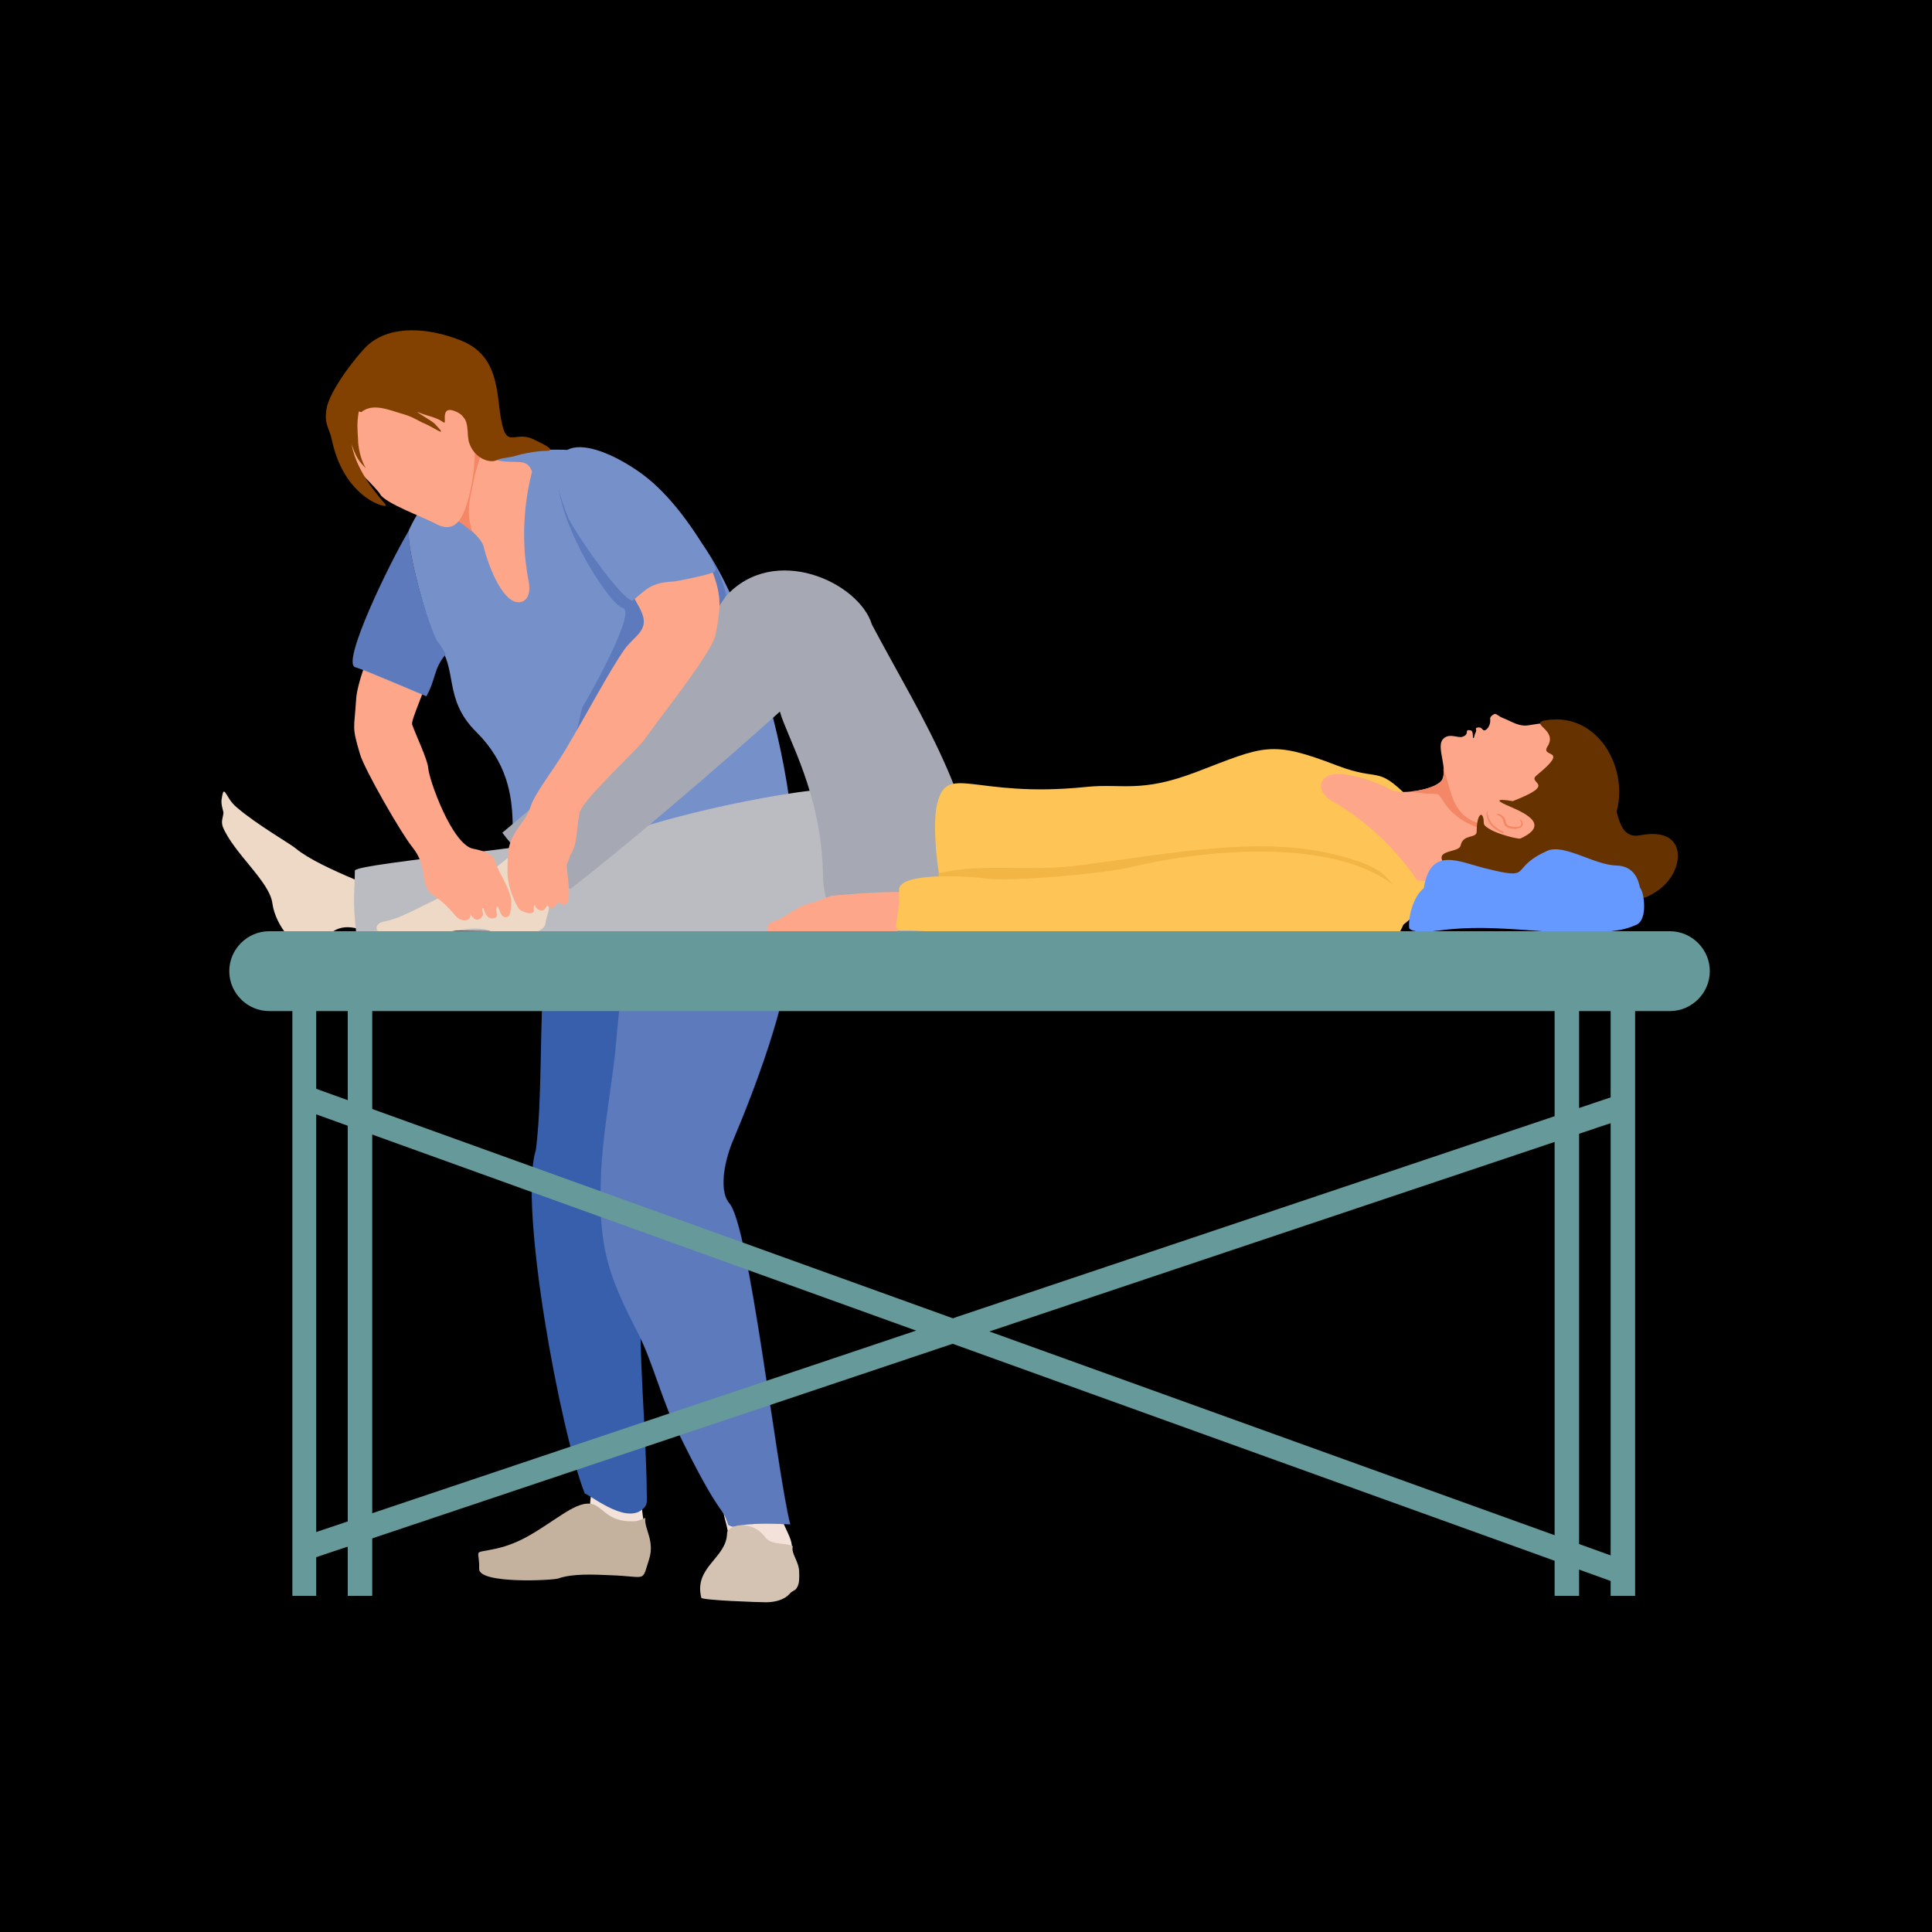<svg xmlns="http://www.w3.org/2000/svg" xmlns:xlink="http://www.w3.org/1999/xlink" id="Layer_1" x="0px" y="0px" viewBox="0 0 300 300" style="enable-background:new 0 0 300 300;" xml:space="preserve"><rect x="0" y="0" width="300" height="300" fill="#333333" stroke="none"/><style type="text/css">	.st0{clip-path:url(#SVGID_5_);}	.st1{clip-path:url(#SVGID_6_);fill-rule:evenodd;clip-rule:evenodd;fill:#FFFFFF;}	.st2{fill-rule:evenodd;clip-rule:evenodd;fill:#7690C9;}	.st3{fill-rule:evenodd;clip-rule:evenodd;fill:#5D7ABC;}	.st4{fill-rule:evenodd;clip-rule:evenodd;fill:#F3E2DA;}	.st5{fill-rule:evenodd;clip-rule:evenodd;fill:#C4B29F;}	.st6{fill-rule:evenodd;clip-rule:evenodd;fill:#385FAC;}	.st7{fill-rule:evenodd;clip-rule:evenodd;fill:#5D7ABC;stroke:#385FAC;stroke-width:2.340676e-02;stroke-miterlimit:22.926;}	.st8{fill-rule:evenodd;clip-rule:evenodd;fill:#D4C3B2;}	.st9{fill-rule:evenodd;clip-rule:evenodd;fill:#EDD9C5;}	.st10{fill-rule:evenodd;clip-rule:evenodd;fill:#BBBCC1;}	.st11{fill-rule:evenodd;clip-rule:evenodd;fill:#A6A8B3;}	.st12{fill:#A6A8B3;}	.st13{fill-rule:evenodd;clip-rule:evenodd;fill:#FEC456;}	.st14{fill-rule:evenodd;clip-rule:evenodd;fill:#F2B646;}	.st15{fill-rule:evenodd;clip-rule:evenodd;fill:#FDA68A;}	.st16{fill-rule:evenodd;clip-rule:evenodd;fill:#F48766;}	.st17{fill:#F48766;}	.st18{fill-rule:evenodd;clip-rule:evenodd;fill:#663300;}	.st19{fill-rule:evenodd;clip-rule:evenodd;fill:#6699FF;}	.st20{fill-rule:evenodd;clip-rule:evenodd;fill:#5D7ABC;stroke:#7690C9;stroke-width:2.601726e-02;stroke-miterlimit:22.926;}	.st21{fill-rule:evenodd;clip-rule:evenodd;fill:#824100;}	.st22{fill-rule:evenodd;clip-rule:evenodd;fill:#669999;}</style><g>	<g>		<defs>			<rect id="SVGID_1_" x="-10.8" y="-5" width="321.5" height="321.5"></rect>		</defs>		<clipPath id="SVGID_2_">			<use xlink:href="#SVGID_1_" style="overflow:visible;"></use>		</clipPath>	</g>	<g>		<defs>			<rect id="SVGID_3_" x="-10.8" y="-5" width="321.5" height="321.5"></rect>		</defs>		<defs>			<rect id="SVGID_4_" x="-10.7" y="-5" width="321.5" height="321.5"></rect>		</defs>		<clipPath id="SVGID_5_">			<use xlink:href="#SVGID_3_" style="overflow:visible;"></use>		</clipPath>		<clipPath id="SVGID_6_" class="st0">			<use xlink:href="#SVGID_4_" style="overflow:visible;"></use>		</clipPath>		<path class="st1" d="M55.1,97c2.7,0,4.9,1.2,4.9,2.6s-2.2,2.6-4.9,2.6s-4.9-1.2-4.9-2.6C50.2,98.1,52.4,97,55.1,97L55.1,97z"></path>	</g></g><g>	<path class="st2" d="M63.5,82.3c3.1-6.7,8.4-10.5,15.9-12.1c1.3-0.3,7.6-0.5,8.9-0.3c6.6,0.9,11.7,6.3,16.8,10.3   c13.1,10,23.3,60.3,15.3,59.7c-3.4-0.3-38.7-2.4-39.4-3c-3.8-3.2,2.4-13.8-7-23.2c-5.3-5.2-2.8-9.9-6.1-13.8   C67,98.7,63,85.4,63.5,82.3L63.5,82.3z"></path>	<path class="st3" d="M86.8,72.5c6.8,0,13.7,3.3,18.5,7.8c13.1,12.4,7.6,26.6-1.4,18.2c-0.6,0.3-6.4,9.7-6.9,10.8   c-1.6,3.2-8.6,8.5-8.9,7.4c1.6-1.9,2-6.4,2.4-7c1.2-1.9,8.4-14.9,6.2-15.3C94.5,93.9,85.3,79.4,86.8,72.5L86.8,72.5z"></path>	<path class="st4" d="M120.8,234.1c1.2,4.6,3.8,5.7,0.7,8.9c-2.1,2.2-8.5-0.6-8.4-3.9c0.1-3.9-3.3-6.1,3.6-5.5   C117.9,233.6,119.3,233.6,120.8,234.1L120.8,234.1z"></path>	<path class="st4" d="M92.1,230.5c-0.6,2.6-1,5.8,1.1,7.4c1,0.7,7.2,2.1,6.7-1.9c-0.5-3.3,0.2-2.6-2.6-5.3c-1.7-1.7-3.2-0.8-5-0.4   C92.2,230.4,92.1,230.4,92.1,230.5L92.1,230.5z"></path>	<path class="st5" d="M100.2,235.7c-0.2,1.7,1.5,3.5,0.6,6.4c-1.2,3.7-0.2,2.7-6,2.5c-2.5-0.1-5.8-0.3-8.1,0.5   c-0.8,0.3-12.4,0.9-12.3-1.5c0.1-3.2-1.2-2.3,2.5-3.1c4.2-0.9,6.9-3.1,10.5-5.4c6.8-4.4,4.7,1.6,11.4,1.1   C99,236.2,100.2,235.7,100.2,235.7L100.2,235.7z"></path>	<path class="st6" d="M85.5,144.2c-2.1,7.4-1,24.8-2.3,34.4c-2.7,8.6,3.8,43.7,7.6,53.3c1.4,0.6,7,5.2,9.4,2   c0.4-0.6,0.2-1.3,0.2-4.1c-0.4-14-1.6-21.6-0.5-37.6c0.9-13.2,1.5-30.2-0.1-43.9c-0.6-4.7-4-3.3-9.6-3.7   C88.5,144.5,85.5,143.9,85.5,144.2L85.5,144.2z"></path>	<path class="st7" d="M122.5,148.2c-0.1,7.2-5.5,21.4-8.6,28.7c-1.1,2.5-2.5,7.6-0.7,9.9c3.1,3.1,7.3,41.1,9.5,49.9   c-9.4-0.5-8,0.9-9.6,0.1c-1.1-3.4-0.9-0.3-7.9-14.6c-2.1-3.9-4-11.1-6-14.9c-4.8-9.3-6.3-13.5-5.9-24.5c0.2-6,1.3-11.9,2.1-18.3   c0.5-3.9,1.2-21.3,5.6-21.1C105.7,143.7,122.5,148.8,122.5,148.2L122.5,148.2z"></path>	<path class="st8" d="M123.1,240.1c-0.3,1.2,1,2.3,1,4.1c0,0.6,0.1,1.7-0.4,2.4c-0.2,0.4-0.7,0.4-1.1,0.9c-0.9,1-2.4,1.3-3.7,1.3   c-0.9,0-9.9-0.3-10-0.7c-1.2-4.8,3.9-6.1,4-10c0-1.3,3.9-2.3,6,0.7C119.9,240,122.1,239.5,123.1,240.1L123.1,240.1z"></path>	<path class="st9" d="M58.3,145.2c-4.2-1.9-6-1.5-7.9,0.6c-0.5,0.5-1.8,0.6-2.6,1.1c-1.6,0.8-5-3-5.5-6.6c-0.4-3.4-6-7.8-7.7-11.9   c-0.3-0.9,0-1.3,0.1-2.2c0-0.2-0.4-1.3-0.3-2c0.3-2,0.4-1.4,1.3,0c0.3,0.4,0.6,0.8,1.1,1.2c3,2.6,8.4,5.7,9.2,6.4   c3.7,3.1,15.3,7.1,15.2,7.3C59.9,143,61.3,138.2,58.3,145.2L58.3,145.2z"></path>	<path class="st10" d="M151.1,146c-0.6,0.3-84.5-2.2-95.8-1.3c-0.6-5.4-0.2-6-0.2-9.5c0-1.2,35.3-4.1,46-7.2   c11.2-3.3,29.7-7,38.3-5.6c4.6,0.8,14.9,2.3,15.5,9.8C154.9,133.9,151.7,139.8,151.1,146L151.1,146z"></path>	<path class="st9" d="M89.3,132.7c-3.9,2.6-4.9,5.2-4.1,7.9c0.2,0.7-0.4,1.8-0.5,2.8c-0.2,1.7-5.2,2.7-8.5,1.2   c-2.6-1.2-7.7,0.6-11.9,0.9c-1.7,0.1-3.2-1.1-4.5-0.6c-1.3,0.5-2.1-1.4-0.2-1.8c0.7-0.1,1.5-0.4,2.4-0.7c2.8-1.2,9.5-4.7,10.4-5   c4.6-1.5,13.2-10.5,13.3-10.4C88.2,130.2,85,126.4,89.3,132.7L89.3,132.7z"></path>	<path class="st11" d="M152.4,144.2c0.4-18.5-9-32.1-17-47.2c-2-6.6-15.2-12.7-22.7-4.4c-10.3,15.3-20.8,25.1-34.7,36.7   c3.4,4.6,9,8.7,10.6,8.7c8.5-6.5,23.5-19.4,32.5-27.5c1.1,4,6.5,12.7,6.7,25.4c0.1,7.7,5.2,9.5,10.8,9.3   C144.2,144.8,150.2,144.6,152.4,144.2L152.4,144.2z"></path>	<path class="st12" d="M144.8,125.7c-5.8,2.5-5.5,5.1-5.1,8.4c0.1,0.6,0.1,1.2,0.2,1.9l-0.7,0c0-0.6-0.1-1.2-0.2-1.8   c-0.4-3.6-0.7-6.4,5.6-9.1L144.8,125.7L144.8,125.7z"></path>	<path class="st13" d="M145.5,124.9c-1.1,4.6,0.7,21.9,6.6,22.4c7.1,0.6,12.2-2.3,20.3-2.3c10.4,0,21.7-2,31.5,2   c6.7,2.7,7.6,1.4,13.1-2.7c15.4-11.6,0.2-19,1.6-20.6c-4.9-4.9-4.3-2.3-10.9-4.8c-10.4-4-11.3-3.1-22,1c-8.7,3.3-11.4,1.7-17.1,2.3   C151,124,147.1,118.3,145.5,124.9L145.5,124.9z"></path>	<path class="st14" d="M145.7,135.6c0.2,1.3,0.5,2.6,0.8,3.9c0.6,0.2,1.1,0.3,1.6,0.4c8,1.1,25.3,0.2,35.2,0.6   c4.4,0.2,27.3-0.9,30.6,0.8c0.5,0.3,3.8,1.5,3.6,0.4c-0.8-4.7-1.5-7.1-11.5-9.3c-10.9-2.3-23-0.1-37.8,1.9   C159.5,135.5,153.2,133.9,145.7,135.6L145.7,135.6z"></path>	<path class="st15" d="M216.1,122.7c-2.3-1.3-8.4-3.6-10.4-1.9c-1.1,1-0.6,2.6,1.2,3.6c8.9,5.2,12.9,12.1,13.1,12.2   c2.3,0.9,2.5-1.1,5-3c3-2.1,3.2-2.5,7.9-1.5c5.8,1.2,11.3,1.3,15.2-3.8c1.7-2.2-0.5-10.6-1.9-13c-2.3-3.8-6.3-3.1-8.7-2.7   c-1.6,0.3-2.6-0.5-4.1-1.1c-0.8-0.3-1.1-0.8-1.4-0.6c-0.2,0.1-0.7,0.4-0.6,0.8c0.1,1-0.6,1.8-1,1.7c-0.1,0-0.4-0.4-0.5-0.4   c-0.2-0.1-0.5,0-0.6,0c-0.3,0.1,0.1,0.3-0.2,0.8c-0.2,0.5-0.2,0.8-0.3,0.8c-0.2,0.2,0.1-1.2-0.5-1.2c-1-0.2,0,0.6-1.2,1   c-0.7,0.3-2.3-0.8-3.2,0.6c-0.7,1.3,0.8,4.2,0.1,5.9C223.5,122.5,217.7,123.5,216.1,122.7L216.1,122.7z"></path>	<path class="st16" d="M224.1,119.3c0.1,0.7,0.1,1.3-0.1,1.8c-0.4,0.9-2.8,1.6-4.9,1.8c0.8,0.2,2.6,0.4,4,0.4c1,0,1.1,3.9,8,5.7   c1.5,0-1.9-1.3-1.9-1.3C225.3,126.2,225.4,122.6,224.1,119.3L224.1,119.3z"></path>	<path class="st17" d="M236.1,128.5c-0.2,0.1-0.4,0.1-0.6,0.2c-0.6,0.1-1.4-0.1-1.7-0.4c-0.3-0.3-0.3-0.6-0.4-0.8   c0-0.3-0.1-0.6-0.9-1c0,0-0.1-0.1-0.1-0.1c0.3-0.2,1.3,0.3,1.4,1.1c0,0.2,0.1,0.4,0.3,0.6c0.2,0.2,0.8,0.3,1.4,0.3   c0.2,0,0.4-0.1,0.5-0.1c0.1-0.1,0.2-0.1,0.2-0.3c0.1-0.2,0-0.4-0.2-0.7C236.3,127.2,236.8,128.1,236.1,128.5L236.1,128.5z"></path>	<path class="st17" d="M233.4,129.4c-0.8-0.3-1.5-0.8-2-1.4c-0.2-0.3-0.9-1.7-0.4-2.1c-0.2,0.4,0.3,1.5,0.6,1.9   c0.5,0.6,1.2,1.1,1.9,1.4L233.4,129.4L233.4,129.4z"></path>	<path class="st18" d="M239.7,111.9c-2,0.6,2.2,1.5,0.6,4c-1.2,1.9,3.7,0.1-1.7,4.5c-1.6,1.3,3.5,1.2-3.7,4c0,0-3.9-0.7-1,0.6   c2.3,1,7.2,2.9,2.2,5.2c-0.4,0.2-5.7-1.2-5.7-2.4c0-2-1.1-1.7-1.1,1.3c0,1.2-2.1,0.3-2.5,2.2c-0.3,1.3-4.9,0.4-2,3.5   c5.6,6.1,18.7,0.1,23.7-4.6C255,124.2,250.1,109.9,239.7,111.9L239.7,111.9z"></path>	<path class="st18" d="M247.8,124.6c4.5-3.9,1.8,6.1,6.9,5.1c7.7-1.5,6.9,5.8,2.7,8.6c-6.5,4.5-4.4-4.7-6.2-2.8   c-0.7,0.7-9.9,2.7-5.2-7.9C246.1,127.5,247.7,124.6,247.8,124.6L247.8,124.6z"></path>	<path class="st19" d="M221.1,137.9c1-6.5,5.4-4.1,9.4-3.1c8,2,3.5,0.1,9.8-2.7c2.6-1.1,7.2,2.2,10.7,2.3c3.4,0.1,3.5,3.3,3.7,3.5   c0.6,0.7,1.2,4.9-0.6,5.7c-1.9,0.8-2.5,0.8-4.7,1.1c-7.9,0.8-16.8-1.5-26-0.2c-0.7,0.1-4.5,0.5-4.6-0.5   C218.7,142.1,219.5,139.2,221.1,137.9L221.1,137.9z"></path>	<path class="st15" d="M66.1,106.1c-0.2,1.3-2.3,5.7-2.1,6.4c0.5,1.5,2.4,5.4,2.5,6.8c0.1,1.7,3.7,11.9,7,12.5   c1.1,0.2,3.1,0.7,3.4,2c0.4,1.5,2.5,4.4,2.5,6.3c0,0.6-0.1,1.5-0.3,2c-0.2,0.4-1,0.6-1.4-0.4c-0.4-1.1-0.5-1.1-0.6-0.7   c-0.2,0.6,0.6,1.7-0.8,1.6c-1-0.1-1.1-1.6-1.3-1.6c-0.3,0.1,0,0.3,0,1.1c0,0-0.9,1.8-2-0.3c0-0.1,0.4,1.2-1,1.1   c-1.4-0.1-1.5-1.7-4.6-3.8c-2.5-1.7-0.7-4.3-3.4-7.6c-1.7-2.1-7.4-12-8.1-14.4c-1.3-4.4-0.9-3.7-0.6-8.5c0.1-2.2,2.1-8.3,3.8-9.5   c1.1-0.8,3.9,0.4,4.9,1.6C64.3,101,66.2,105.5,66.1,106.1L66.1,106.1z"></path>	<path class="st20" d="M63.5,82.4c-3,5-10.6,20.7-8.3,21.2c1.2,0.3,10.9,4.5,11,4.5c1.5-2.7,1.1-4.3,3-6.5c-0.3-0.6-0.6-1.2-1.1-1.8   C67,98.7,63.1,85.8,63.5,82.4L63.5,82.4z"></path>	<path class="st15" d="M88.5,132.9c-0.4,1.6-0.6,0.6-0.4,2.7c0.1,1,0.6,4-0.1,4.7c-0.3,0.3-0.9,0.2-1.1-0.1   c-0.1-0.3-0.3-0.2-0.5,0.3c-0.1,0.2-0.9,0.9-1.3,0.2c-0.2-0.3-0.3,0.4-0.7,0.6c-0.3,0.2-0.9,0.1-1.3-0.6c0-0.1-0.3-0.5-0.2,0.6   c0.1,1-2.1,0.3-2.4-0.3c-1-1.6-1.7-4-1.7-5.5c0-0.8,0-3.3,0.3-4.2c0.6-2.4,2.5-3.7,3.2-5.8c0.7-2.3,3.2-5.3,5.4-8.9   c3.4-5.7,6.9-12.4,9.3-15.8c1.5-2.1,3.9-2.9,2.6-5.8c-0.4-1-1.3-2.2-1.2-2.5c0.2-0.6,9.6-5.3,11.8-4.8c1.9,4.6,1.8,6.3,0.9,10.9   c-0.5,2.7-9.1,13.4-11,16.2c-1.2,1.7-9.6,9.3-10.1,11.4C89.5,128.6,89.7,131.2,88.5,132.9L88.5,132.9z"></path>	<path class="st2" d="M98.2,93.3c2.2-1.8,2.8-2.8,6.3-3c0.5,0,5.9-1.1,6.4-1.5c0.5-0.4,0.1-0.8-0.4-1.9c-3.3-5.8-7.2-10.9-11.5-13.8   c-7.9-5.4-16.3-6.2-10.8,7.2C89.2,82.6,96.3,92.9,98.2,93.3L98.2,93.3z"></path>	<path class="st15" d="M75.1,84.9c0.6,2.5,2.7,8.3,5.2,8.6c1.4,0.2,2.2-1.2,1.8-3.2c-1.9-9.6,0.6-16.9,0.5-17.1   c-0.8-2.2-2.4-1.1-5.3-1.7c-2-0.5-2.9-0.6-3.8-1.4c-1,2.4-2.3,4.8-3,6c-0.9,1.4-1.4,2.8-1.6,4.2l0,0C70.4,79.7,74.8,83.3,75.1,84.9   L75.1,84.9z"></path>	<path class="st16" d="M74.6,70.8c-0.4-0.2-0.7-0.4-1-0.7c-1,2.4-2.3,4.8-3,6c-0.9,1.4-1.4,2.8-1.6,4.2l0,0c0.9-0.3,2.8,0.9,4.3,2.3   c-1-3.8-0.3-4.9,0.4-8.7C74,72.8,74.3,71.8,74.6,70.8L74.6,70.8z"></path>	<path class="st15" d="M54.3,71.8c0.7,0.6,4.4,4.3,4.7,4.9c0.7,1.4,6.7,3.6,8.4,4.5c1.1,0.6,2.7,1.3,4-0.5c1.4-2,2.5-7.6,2.3-11.5   C73.6,67,73,65.8,72.2,65c-1.4-1.4-0.2-2.6-1.8-3.9c-2.6-2.3-0.8-2.2-4.4-3.7c-0.5-0.2-4.3-0.9-4.8-0.7c-1.7,0.6-7.3,4.9-7.8,6.8   c-0.8,3.2-0.4,4.9,0.8,7.7C54.2,71.4,54.2,71.8,54.3,71.8L54.3,71.8z"></path>	<path class="st21" d="M55.7,63.9c-0.3,2-0.2,2.5-0.1,4.4c0,0.9,0.3,2.9,1.2,4.4c-1.1-1.1-1.5-1.7-2.2-3.7c0.8,4.6,4.8,8.7,5.3,9.4   c0.5,0.7-6.3-0.8-8.3-9.8c-0.5-2.4-1.3-2.6-0.9-5.1c0.4-2.7,4.5-8.1,6.4-9.9c3.6-3.2,9.4-2.7,14.3-0.8c5.5,2.1,5.7,7,6.2,11   c0.9,6.6,2,2.9,5.2,4.4c0.6,0.3,3.8,1.7,2.2,1.8c-1.5,0-3.7,0.4-5,0.8c-1.1,0.3-2.2,0.3-3,0.7c-0.9,0.4-3.2-0.2-4.1-2.6   c-0.6-1.6,0.3-3.8-1.9-4.9c-2.9-1.4-1.5,2-2.1,1.6c-1.3-0.9-2.3-0.9-4-1.6c-0.6-0.2,2.1,1.3,2.6,1.8c2.3,2.4,0.1,0.7-1.5,0   c-1.2-0.5-1.7-1-3.4-1.5c-2.1-0.6-4.7-1.8-6.5-0.3C55.8,63.9,55.7,63.9,55.7,63.9L55.7,63.9z"></path>	<path class="st15" d="M133.6,144.8c-2-0.4-5.5,0.4-7.2,1.5c-0.7,0.4-4.9,2.8-4.4,0.7c0.1-0.2,2.7-2.4,0.5-1   c-0.8,0.5-2.9,1.4-3.2,0.5c-0.4-1.2,1.1-1.6,1.1-1.6c-0.1,0-0.4-0.1-0.7-0.1c-0.8-0.1-0.8-1.4,0.4-1.7c1.8-0.5,3.6-2.5,6.3-3   c0,0,1.9-0.7,2.7-1c0.2,0,25.6-2.7,12.5,3.4c-3.1,1.4-1.2,1.6-3.2,3.5c-0.9,0.6-6,2.3-6.5,2.2c-1.4-0.2-1.3-1.4-0.2-2.3   C132.1,145.5,133.2,145,133.6,144.8L133.6,144.8z"></path>	<path class="st13" d="M210.9,134.5c-10-3.7-25.3-2.3-35.5,0.2c-3.8,0.9-18.7,2.3-22.4,1.7c-2.1-0.3-13.5-1.1-13.4,1.8   c0.2,4.5-1.3,6.3,0.3,6.3c2.9-0.1,4.2,0.3,10.7,0.3c7.2,0,66.2,0.9,66.6,0.2C220.5,139.5,216.2,136.5,210.9,134.5L210.9,134.5z"></path>	<path class="st22" d="M41.8,144.6h217.5c3.4,0,6.2,2.8,6.2,6.2l0,0c0,3.4-2.8,6.2-6.2,6.2H41.8c-3.4,0-6.2-2.8-6.2-6.2l0,0   C35.6,147.4,38.4,144.6,41.8,144.6L41.8,144.6z"></path>	<polygon class="st22" points="54,153.6 57.8,153.6 57.8,247.8 54,247.8 54,153.6  "></polygon>	<polygon class="st22" points="45.4,153.6 49.1,153.6 49.1,247.8 45.4,247.8 45.4,153.6  "></polygon>	<polygon class="st22" points="250.1,153.6 253.9,153.6 253.9,247.8 250.1,247.8 250.1,153.6  "></polygon>	<polygon class="st22" points="241.4,153.6 245.2,153.6 245.2,247.8 241.4,247.8 241.4,153.6  "></polygon>	<polygon class="st22" points="251,170.1 252.2,173.7 46.7,242.6 45.5,239.1 251,170.1  "></polygon>	<polygon class="st22" points="251.7,242.1 250.4,245.6 46.5,172.1 47.8,168.6 251.7,242.1  "></polygon></g></svg>